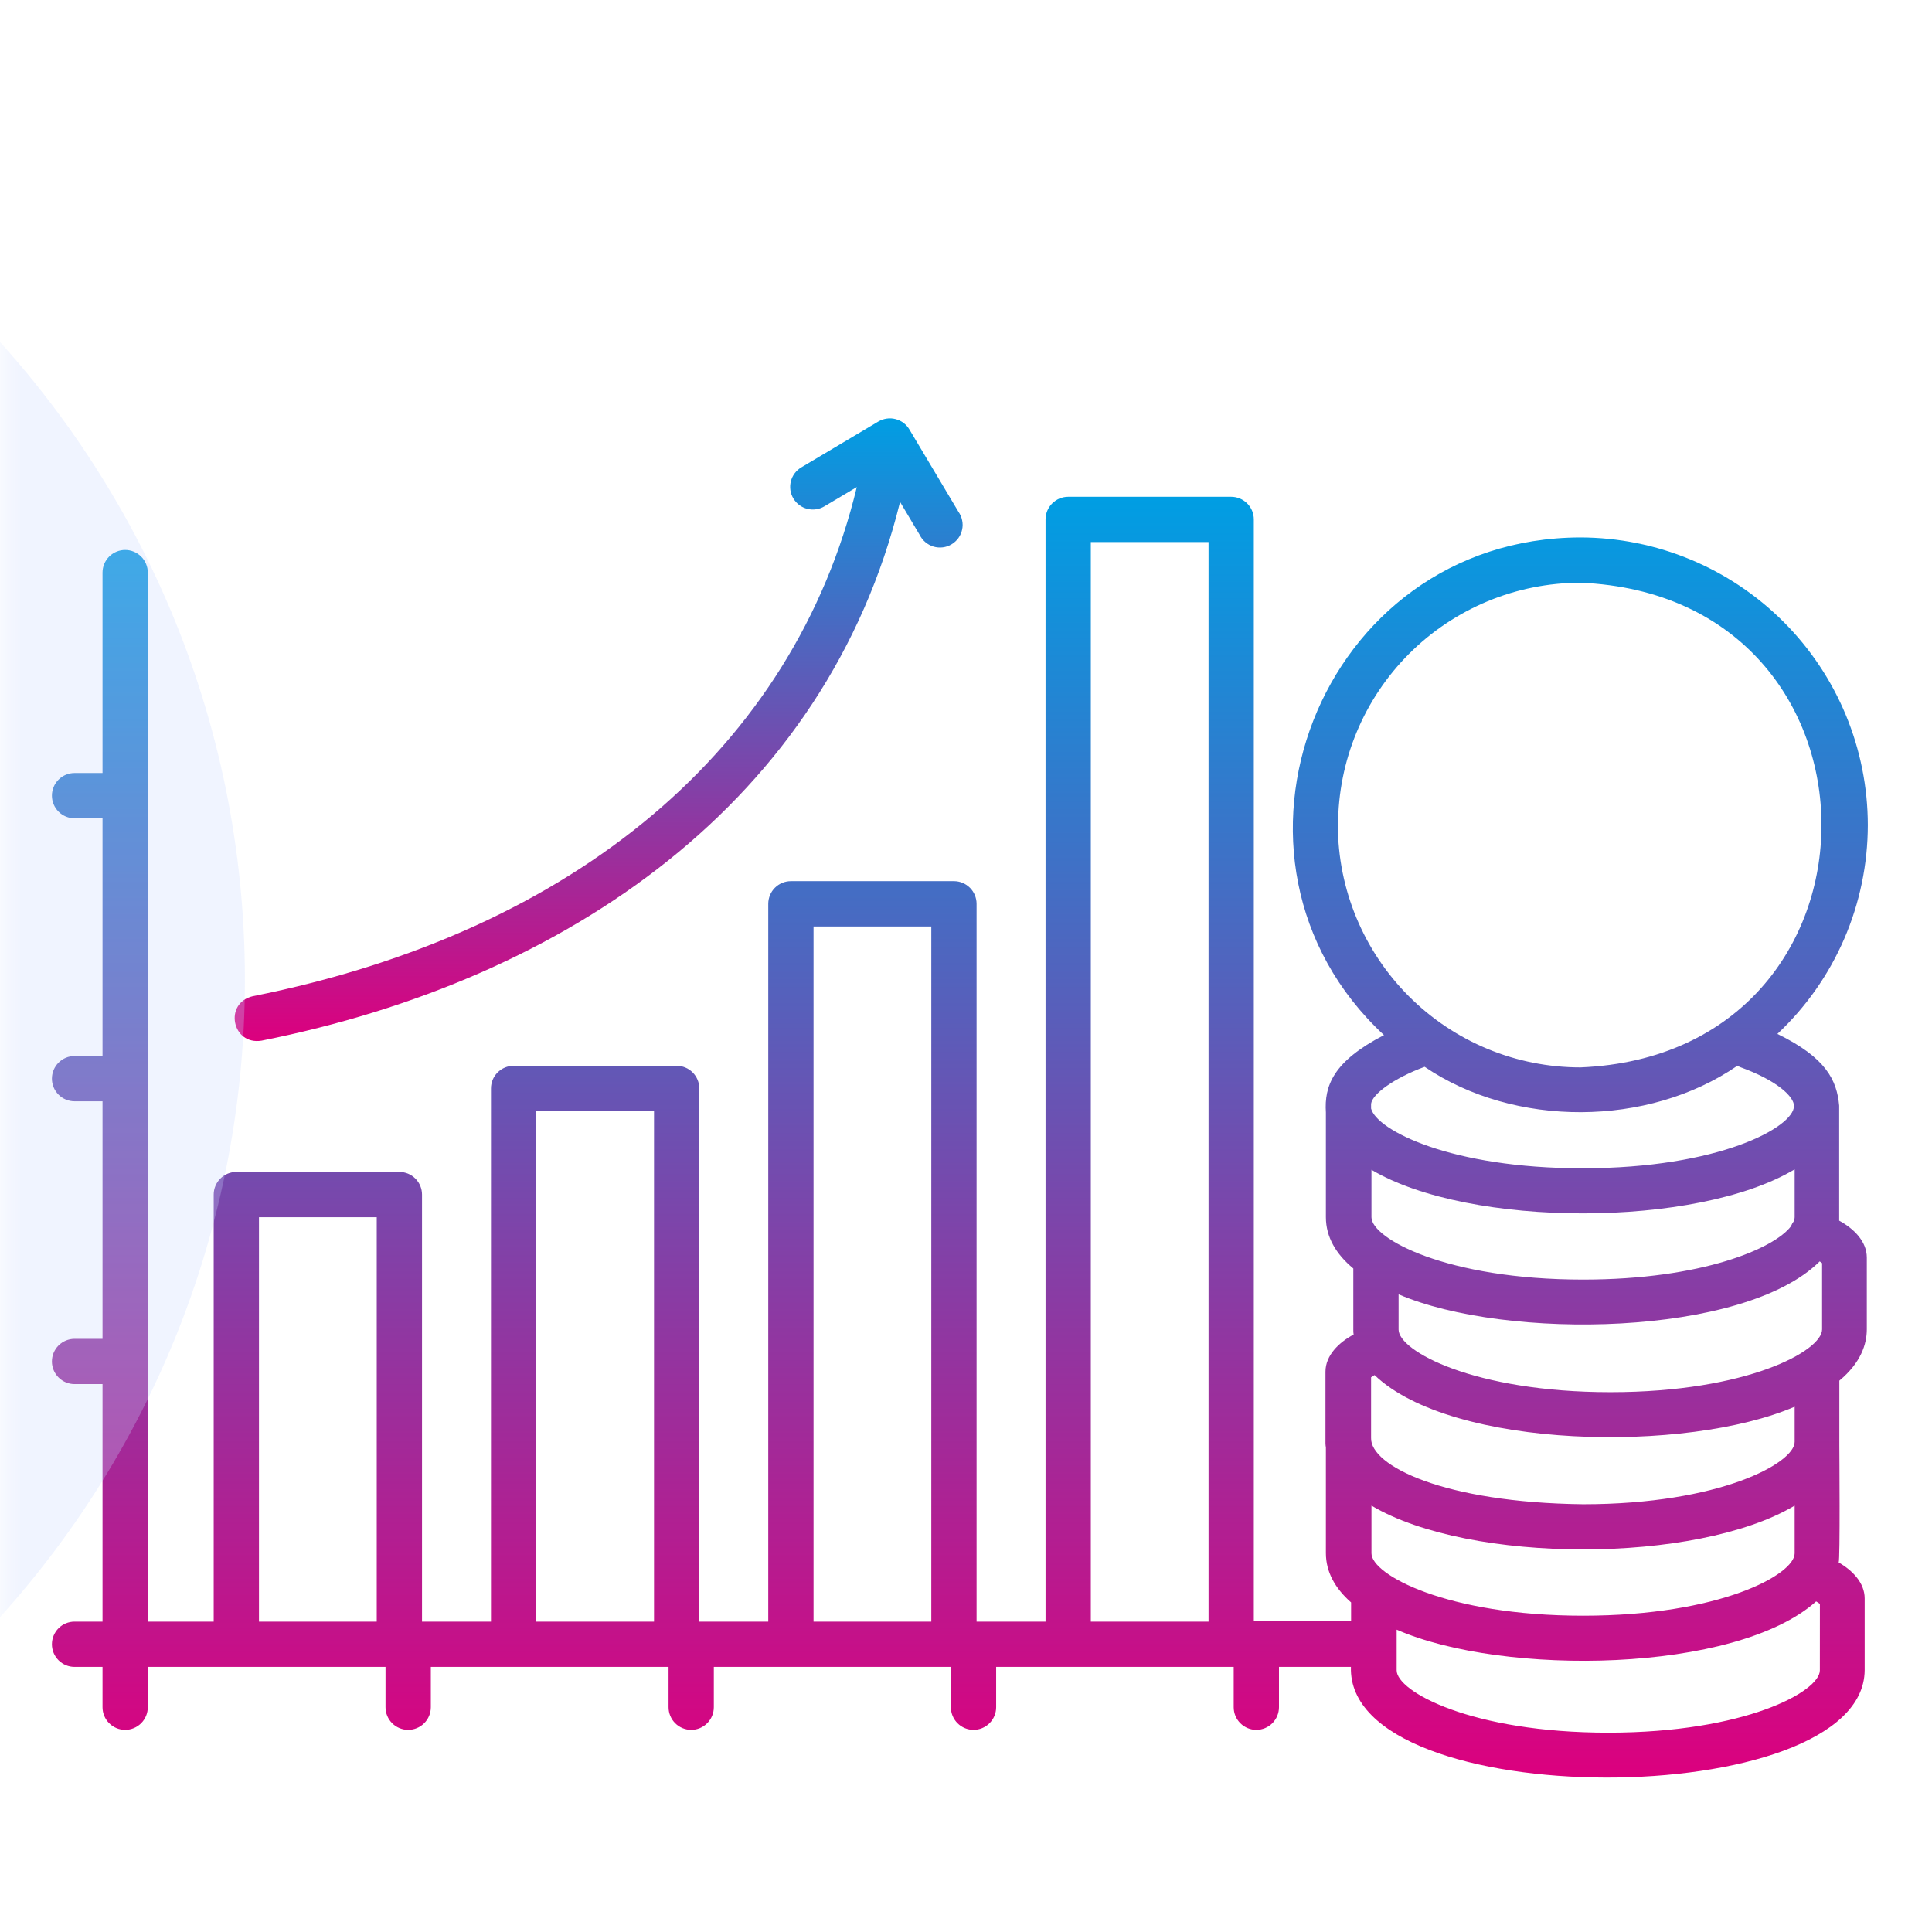 <?xml version="1.0" encoding="UTF-8"?> <svg xmlns="http://www.w3.org/2000/svg" width="46" height="46" viewBox="0 0 46 46" fill="none"> <g clip-path="url(#clip0_160_818)"> <mask id="mask0_160_818" style="mask-type:luminance" maskUnits="userSpaceOnUse" x="0" y="0" width="46" height="46"> <path d="M46 0H0V46H46V0Z" fill="white"></path> </mask> <g mask="url(#mask0_160_818)"> <path d="M6.019 23.719C5.323 23.882 5.525 24.893 6.229 24.777C13.529 23.322 19.675 19.073 21.43 11.95L21.896 12.733C21.929 12.8 21.975 12.86 22.032 12.908C22.089 12.956 22.155 12.992 22.226 13.014C22.298 13.035 22.373 13.041 22.447 13.032C22.521 13.023 22.592 12.999 22.656 12.96C22.72 12.922 22.776 12.871 22.819 12.811C22.863 12.75 22.893 12.681 22.908 12.608C22.924 12.535 22.924 12.46 22.908 12.387C22.893 12.314 22.863 12.245 22.82 12.184L21.652 10.225C21.616 10.164 21.568 10.111 21.511 10.068C21.454 10.026 21.39 9.995 21.321 9.978C21.252 9.96 21.181 9.956 21.111 9.967C21.041 9.977 20.973 10.001 20.912 10.037L19.079 11.128C19.018 11.164 18.965 11.211 18.922 11.268C18.879 11.325 18.848 11.39 18.831 11.458C18.813 11.527 18.809 11.599 18.819 11.669C18.829 11.739 18.853 11.807 18.89 11.868C18.926 11.929 18.974 11.982 19.031 12.025C19.088 12.067 19.153 12.098 19.222 12.115C19.291 12.132 19.362 12.136 19.433 12.125C19.503 12.115 19.57 12.091 19.631 12.054L20.4 11.597C18.904 17.79 13.714 22.185 6.019 23.719Z" fill="url(#paint0_linear_160_818)"></path> <path d="M44.472 19.645C44.47 17.829 43.748 16.088 42.464 14.804C41.18 13.52 39.44 12.798 37.624 12.796C31.408 12.811 28.452 20.462 32.952 24.645C31.737 25.274 31.529 25.856 31.569 26.487V28.981C31.569 29.452 31.809 29.859 32.222 30.202V31.658C32.222 31.698 32.222 31.737 32.229 31.775C31.88 31.962 31.559 32.269 31.559 32.661V34.368C31.56 34.4 31.563 34.432 31.569 34.463V36.979C31.569 37.428 31.79 37.82 32.169 38.153V38.602H29.853V12.367C29.853 12.224 29.797 12.087 29.695 11.986C29.594 11.885 29.457 11.828 29.314 11.828H25.433C25.29 11.828 25.153 11.885 25.052 11.986C24.951 12.087 24.894 12.224 24.894 12.367V38.61H23.252V21.52C23.252 21.377 23.195 21.239 23.094 21.138C22.993 21.037 22.856 20.98 22.713 20.98H18.831C18.688 20.98 18.551 21.037 18.45 21.138C18.349 21.239 18.292 21.377 18.292 21.52V38.61H16.65V25.915C16.65 25.772 16.593 25.635 16.492 25.534C16.391 25.433 16.254 25.376 16.111 25.376H12.229C12.086 25.376 11.949 25.433 11.848 25.534C11.746 25.635 11.69 25.772 11.69 25.915V38.61H10.048V28.442C10.048 28.299 9.991 28.162 9.89 28.061C9.789 27.96 9.652 27.903 9.509 27.903H5.627C5.484 27.903 5.347 27.96 5.246 28.061C5.145 28.162 5.088 28.299 5.088 28.442V38.61H3.519V13.633C3.519 13.49 3.462 13.353 3.361 13.252C3.26 13.151 3.123 13.094 2.98 13.094C2.837 13.094 2.7 13.151 2.599 13.252C2.498 13.353 2.441 13.49 2.441 13.633V18.405H1.775C1.632 18.405 1.495 18.462 1.394 18.563C1.293 18.664 1.236 18.801 1.236 18.944C1.236 19.087 1.293 19.224 1.394 19.325C1.495 19.426 1.632 19.483 1.775 19.483H2.441V25.143H1.775C1.632 25.143 1.495 25.2 1.394 25.301C1.293 25.402 1.236 25.539 1.236 25.682C1.236 25.825 1.293 25.962 1.394 26.063C1.495 26.164 1.632 26.221 1.775 26.221H2.441V31.877H1.775C1.632 31.877 1.495 31.934 1.394 32.035C1.293 32.136 1.236 32.273 1.236 32.416C1.236 32.559 1.293 32.696 1.394 32.797C1.495 32.898 1.632 32.955 1.775 32.955H2.441V38.61H1.775C1.632 38.61 1.495 38.666 1.394 38.767C1.293 38.869 1.236 39.006 1.236 39.149C1.236 39.292 1.293 39.429 1.394 39.53C1.495 39.631 1.632 39.688 1.775 39.688H2.441V40.648C2.441 40.791 2.498 40.928 2.599 41.029C2.7 41.13 2.837 41.187 2.98 41.187C3.123 41.187 3.26 41.13 3.361 41.029C3.462 40.928 3.519 40.791 3.519 40.648V39.688H9.179V40.648C9.179 40.791 9.236 40.928 9.337 41.029C9.438 41.13 9.576 41.187 9.718 41.187C9.861 41.187 9.999 41.13 10.1 41.029C10.201 40.928 10.258 40.791 10.258 40.648V39.688H15.918V40.648C15.918 40.791 15.975 40.928 16.076 41.029C16.177 41.13 16.314 41.187 16.457 41.187C16.6 41.187 16.737 41.13 16.838 41.029C16.939 40.928 16.996 40.791 16.996 40.648V39.688H22.64V40.648C22.64 40.791 22.697 40.928 22.798 41.029C22.899 41.13 23.036 41.187 23.179 41.187C23.322 41.187 23.459 41.13 23.56 41.029C23.661 40.928 23.718 40.791 23.718 40.648V39.688H29.374V40.648C29.374 40.791 29.43 40.928 29.532 41.029C29.633 41.13 29.77 41.187 29.913 41.187C30.056 41.187 30.193 41.13 30.294 41.029C30.395 40.928 30.452 40.791 30.452 40.648V39.688H32.165C32.055 43.203 44.378 43.173 44.397 39.765V38.058C44.397 37.685 44.106 37.39 43.778 37.201C43.815 37.156 43.794 34.546 43.794 34.422V32.873C44.31 32.444 44.448 32 44.448 31.649V29.942C44.448 29.554 44.134 29.25 43.79 29.063V26.324C43.735 25.72 43.48 25.183 42.319 24.617C42.998 23.979 43.54 23.209 43.91 22.354C44.28 21.498 44.471 20.576 44.472 19.645ZM25.972 12.906H28.775V38.61H25.972V12.906ZM6.166 38.61V28.981H8.97V38.61H6.166ZM12.768 38.61V26.454H15.572V38.61H12.768ZM19.37 38.61V22.059H22.174V38.61H19.37ZM31.859 19.645C31.86 18.115 32.469 16.648 33.55 15.566C34.632 14.484 36.099 13.876 37.629 13.874C45.283 14.191 45.281 25.098 37.629 25.414C36.098 25.414 34.63 24.806 33.548 23.724C32.465 22.642 31.856 21.175 31.854 19.645H31.859ZM42.73 28.981C42.729 29.012 42.724 29.042 42.713 29.071C42.683 29.11 42.659 29.152 42.641 29.198C42.246 29.722 40.531 30.466 37.692 30.466C34.432 30.466 32.654 29.486 32.654 28.982V27.852C34.99 29.238 40.401 29.237 42.73 27.841V28.981ZM42.73 36.984C42.73 37.488 40.952 38.469 37.692 38.469C34.433 38.469 32.654 37.488 32.654 36.984V35.848C34.99 37.238 40.396 37.238 42.73 35.848V36.984ZM43.33 39.77C43.33 40.274 41.552 41.254 38.292 41.254C35.033 41.254 33.254 40.274 33.254 39.77V38.801C35.797 39.916 41.332 39.837 43.241 38.129C43.272 38.147 43.302 38.166 43.331 38.187L43.33 39.77ZM42.73 34.33C42.73 34.834 40.952 35.815 37.692 35.815C34.362 35.776 32.622 34.893 32.645 34.235V32.793C32.672 32.774 32.7 32.756 32.728 32.74C34.572 34.508 40.163 34.6 42.73 33.493V34.33ZM43.383 30.075V31.654C43.383 32.161 41.605 33.147 38.345 33.147C35.086 33.147 33.3 32.164 33.3 31.658V30.817C35.858 31.917 41.524 31.826 43.326 30.033C43.343 30.045 43.36 30.057 43.376 30.07L43.383 30.075ZM41.435 25.408C42.314 25.726 42.714 26.11 42.714 26.332C42.714 26.836 40.936 27.816 37.676 27.816C34.542 27.816 32.779 26.91 32.645 26.393V26.28C32.675 26.049 33.184 25.673 33.92 25.4C36.057 26.852 39.239 26.837 41.365 25.376C41.388 25.388 41.411 25.399 41.435 25.408Z" fill="url(#paint1_linear_160_818)"></path> <path d="M5.831 23.323C5.831 10.8 -4.322 0.647 -16.845 0.647C-29.369 0.647 -39.522 10.8 -39.522 23.323C-39.522 35.847 -29.369 46 -16.845 46C-4.322 46 5.831 35.847 5.831 23.323Z" fill="#CAD6FF" fill-opacity="0.28"></path> </g> </g> <defs> <linearGradient id="paint0_linear_160_818" x1="14.254" y1="9.961" x2="14.254" y2="24.786" gradientUnits="userSpaceOnUse"> <stop stop-color="#009EE3"></stop> <stop offset="1" stop-color="#DC007E"></stop> </linearGradient> <linearGradient id="paint1_linear_160_818" x1="22.854" y1="11.828" x2="22.854" y2="42.322" gradientUnits="userSpaceOnUse"> <stop stop-color="#009EE3"></stop> <stop offset="1" stop-color="#DC007E"></stop> </linearGradient> <clipPath id="clip0_160_818"> <rect width="46" height="46" fill="white"></rect> </clipPath> </defs> </svg> 